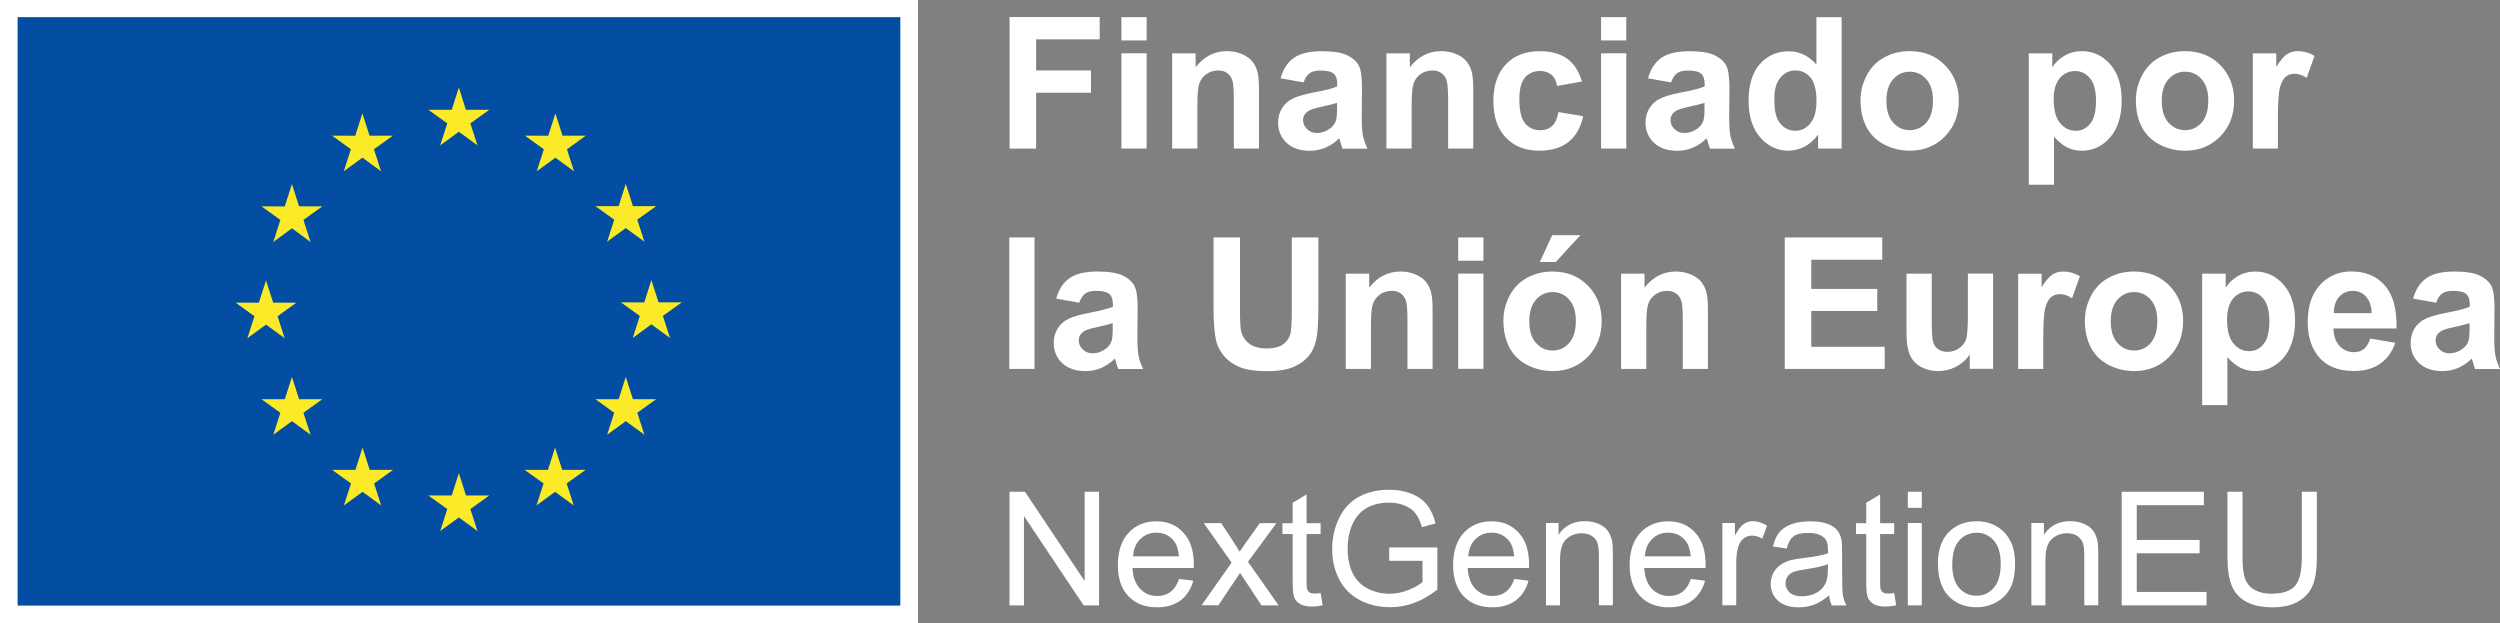 <?xml version="1.0" encoding="UTF-8"?>
<svg id="Capa_2" data-name="Capa 2" xmlns="http://www.w3.org/2000/svg" viewBox="0 0 322.16 80.33">
  <rect x="0" y="0" width="322.16" height="80.33" fill="#808080" stroke="none"/>
  <defs>
    <style>
      .cls-1 {
        fill: #faea27;
      }

      .cls-1, .cls-2, .cls-3 {
        stroke-width: 0px;
      }

      .cls-2 {
        fill: #fff;
      }

      .cls-3 {
        fill: #034ea2;
      }
    </style>
  </defs>
  <g id="Capa_1-2" data-name="Capa 1">
    <g>
      <rect class="cls-2" width="118.3" height="80.33"/>
      <rect class="cls-3" x="2.27" y="2.21" width="113.75" height="75.83"/>
      <polyline class="cls-1" points="56.72 18.73 59.13 16.98 61.53 18.73 60.61 15.9 63.05 14.15 60.04 14.15 59.13 11.28 58.21 14.15 55.2 14.15 57.64 15.9 56.72 18.73"/>
      <polyline class="cls-1" points="44.3 22.07 46.7 20.32 49.1 22.07 48.19 19.23 50.63 17.48 47.62 17.48 46.7 14.61 45.78 17.49 42.78 17.48 45.22 19.23 44.3 22.07"/>
      <polyline class="cls-1" points="37.62 23.72 36.7 26.6 33.69 26.59 36.13 28.34 35.22 31.18 37.62 29.42 40.02 31.18 39.1 28.34 41.54 26.59 38.54 26.59 37.62 23.72"/>
      <polyline class="cls-1" points="34.28 41.83 36.68 43.58 35.77 40.75 38.2 39 35.2 39 34.28 36.13 33.36 39 30.36 39 32.79 40.75 31.88 43.58 34.28 41.83"/>
      <polyline class="cls-1" points="38.54 51.44 37.62 48.57 36.7 51.44 33.69 51.44 36.13 53.19 35.22 56.02 37.62 54.27 40.02 56.02 39.1 53.19 41.54 51.44 38.54 51.44"/>
      <polyline class="cls-1" points="47.64 60.55 46.72 57.68 45.8 60.55 42.8 60.55 45.23 62.3 44.32 65.13 46.72 63.38 49.12 65.13 48.21 62.3 50.65 60.55 47.64 60.55"/>
      <polyline class="cls-1" points="60.05 63.85 59.13 60.98 58.21 63.85 55.2 63.85 57.64 65.6 56.73 68.43 59.13 66.68 61.53 68.43 60.61 65.6 63.05 63.85 60.05 63.85"/>
      <polyline class="cls-1" points="72.45 60.55 71.53 57.68 70.61 60.55 67.61 60.55 70.05 62.3 69.13 65.13 71.53 63.38 73.93 65.13 73.02 62.3 75.46 60.55 72.45 60.55"/>
      <polyline class="cls-1" points="81.56 51.44 80.64 48.57 79.72 51.44 76.72 51.44 79.15 53.19 78.24 56.02 80.64 54.27 83.04 56.02 82.12 53.19 84.56 51.44 81.56 51.44"/>
      <polyline class="cls-1" points="87.86 38.96 84.86 38.96 83.94 36.09 83.02 38.97 80.01 38.96 82.45 40.71 81.54 43.55 83.94 41.79 86.34 43.55 85.42 40.71 87.86 38.96"/>
      <polyline class="cls-1" points="78.24 31.14 80.64 29.39 83.04 31.14 82.12 28.31 84.56 26.56 81.56 26.56 80.64 23.69 79.72 26.56 76.72 26.56 79.15 28.31 78.24 31.14"/>
      <polyline class="cls-1" points="71.57 14.62 70.65 17.49 67.65 17.48 70.08 19.24 69.17 22.07 71.57 20.32 73.97 22.07 73.06 19.24 75.49 17.48 72.49 17.48 71.57 14.62"/>
      <g>
        <path class="cls-2" d="m130.1,19.14V2.2h11.61v2.87h-8.19v4.01h7.07v2.87h-7.07v7.2h-3.42Z"/>
        <path class="cls-2" d="m144.51,5.21v-3h3.25v3h-3.25Zm0,13.93V6.87h3.25v12.27h-3.25Z"/>
        <path class="cls-2" d="m162.25,19.14h-3.25v-6.26c0-1.32-.07-2.18-.21-2.57s-.36-.69-.68-.91c-.31-.22-.69-.32-1.13-.32-.56,0-1.07.15-1.51.46-.45.31-.75.72-.92,1.22s-.25,1.45-.25,2.82v5.56h-3.25V6.87h3.02v1.8c1.07-1.39,2.42-2.08,4.04-2.08.72,0,1.37.13,1.96.39.59.26,1.04.59,1.35.99.3.4.52.86.64,1.36s.18,1.24.18,2.18v7.63h0Z"/>
        <path class="cls-2" d="m167.97,10.62l-2.95-.53c.33-1.19.9-2.06,1.71-2.63.81-.57,2.01-.86,3.61-.86,1.45,0,2.53.17,3.24.51.71.34,1.21.78,1.5,1.31s.43,1.5.43,2.91l-.03,3.79c0,1.08.05,1.87.16,2.39.1.51.3,1.06.58,1.65h-3.21c-.08-.22-.19-.54-.31-.96-.05-.19-.09-.32-.12-.38-.55.54-1.15.94-1.78,1.21s-1.31.4-2.02.4c-1.26,0-2.26-.34-2.99-1.03-.73-.69-1.09-1.55-1.09-2.6,0-.69.17-1.31.5-1.85s.8-.96,1.39-1.25c.6-.29,1.46-.54,2.58-.76,1.52-.28,2.57-.55,3.15-.8v-.32c0-.62-.15-1.07-.46-1.33-.31-.27-.89-.4-1.74-.4-.58,0-1.03.11-1.35.34s-.59.63-.79,1.2h0Zm4.34,2.63c-.42.14-1.07.3-1.98.5-.9.19-1.49.38-1.77.57-.42.3-.64.68-.64,1.14s.17.85.51,1.18.77.5,1.29.5c.59,0,1.14-.19,1.68-.58.39-.29.65-.65.77-1.07.08-.28.13-.8.13-1.58v-.65h.01Z"/>
        <path class="cls-2" d="m189.86,19.14h-3.25v-6.26c0-1.32-.07-2.18-.21-2.57s-.36-.69-.68-.91c-.31-.22-.69-.32-1.13-.32-.56,0-1.07.15-1.51.46-.45.31-.75.72-.92,1.22s-.25,1.45-.25,2.82v5.56h-3.25V6.87h3.02v1.8c1.07-1.39,2.42-2.08,4.04-2.08.72,0,1.37.13,1.96.39.59.26,1.04.59,1.35.99.3.4.52.86.64,1.36s.18,1.24.18,2.18v7.63h0Z"/>
        <path class="cls-2" d="m203.86,10.5l-3.2.58c-.11-.64-.35-1.12-.73-1.44-.38-.32-.88-.49-1.48-.49-.81,0-1.45.28-1.94.84-.48.56-.72,1.49-.72,2.8,0,1.46.24,2.48.73,3.09s1.15.9,1.97.9c.62,0,1.12-.18,1.51-.53s.67-.95.83-1.81l3.19.54c-.33,1.46-.97,2.57-1.91,3.32s-2.2,1.12-3.78,1.12c-1.79,0-3.23-.57-4.29-1.7-1.07-1.13-1.6-2.7-1.6-4.7s.54-3.6,1.61-4.73c1.07-1.13,2.52-1.69,4.34-1.69,1.49,0,2.68.32,3.56.96s1.52,1.62,1.9,2.94h.01Z"/>
        <path class="cls-2" d="m206.32,5.21v-3h3.25v3h-3.25Zm0,13.93V6.87h3.25v12.27h-3.25Z"/>
        <path class="cls-2" d="m215.32,10.62l-2.95-.53c.33-1.19.9-2.06,1.71-2.63.81-.57,2.01-.86,3.61-.86,1.45,0,2.53.17,3.24.51.71.34,1.21.78,1.5,1.31s.43,1.5.43,2.91l-.03,3.79c0,1.08.05,1.87.16,2.39.1.51.3,1.06.58,1.65h-3.21c-.08-.22-.19-.54-.31-.96-.05-.19-.09-.32-.12-.38-.55.54-1.15.94-1.78,1.21s-1.31.4-2.02.4c-1.26,0-2.26-.34-2.99-1.03-.73-.69-1.09-1.55-1.09-2.6,0-.69.17-1.31.5-1.85s.8-.96,1.39-1.25c.6-.29,1.46-.54,2.58-.76,1.52-.28,2.57-.55,3.15-.8v-.32c0-.62-.15-1.07-.46-1.33-.31-.27-.89-.4-1.74-.4-.58,0-1.03.11-1.35.34s-.59.63-.79,1.2h0Zm4.34,2.63c-.42.14-1.07.3-1.98.5-.9.19-1.49.38-1.77.57-.42.3-.64.68-.64,1.14s.17.85.51,1.18.77.5,1.29.5c.59,0,1.14-.19,1.68-.58.39-.29.65-.65.77-1.07.08-.28.13-.8.13-1.58v-.65h.01Z"/>
        <path class="cls-2" d="m237.31,19.14h-3.02v-1.8c-.5.7-1.09,1.22-1.77,1.57-.68.34-1.37.51-2.06.51-1.41,0-2.62-.57-3.62-1.7-1.01-1.14-1.51-2.72-1.51-4.75s.49-3.66,1.47-4.74c.98-1.08,2.21-1.62,3.71-1.62,1.37,0,2.56.57,3.56,1.71V2.22h3.25v16.94-.02Zm-8.67-6.4c0,1.31.18,2.26.54,2.84.52.85,1.26,1.27,2.2,1.27.75,0,1.38-.32,1.91-.95.52-.64.79-1.58.79-2.85,0-1.41-.25-2.42-.76-3.04s-1.16-.93-1.95-.93-1.42.31-1.94.92-.78,1.53-.78,2.74h0Z"/>
        <path class="cls-2" d="m239.76,12.83c0-1.08.27-2.12.8-3.13.53-1.01,1.28-1.78,2.26-2.31.97-.53,2.06-.8,3.26-.8,1.86,0,3.38.6,4.56,1.81,1.19,1.21,1.78,2.73,1.78,4.57s-.6,3.4-1.8,4.62-2.71,1.83-4.52,1.83c-1.12,0-2.2-.25-3.22-.76s-1.8-1.25-2.33-2.24c-.53-.98-.8-2.18-.8-3.59h.01Zm3.33.17c0,1.22.29,2.15.87,2.8s1.29.97,2.14.97,1.56-.32,2.13-.97.86-1.59.86-2.82-.29-2.13-.86-2.77c-.57-.65-1.28-.97-2.13-.97s-1.56.32-2.14.97-.87,1.58-.87,2.8h0Z"/>
        <path class="cls-2" d="m261.44,6.87h3.03v1.8c.39-.62.92-1.12,1.59-1.5.67-.39,1.41-.58,2.23-.58,1.42,0,2.63.56,3.63,1.68.99,1.12,1.49,2.67,1.49,4.67s-.5,3.64-1.5,4.78-2.21,1.7-3.64,1.7c-.68,0-1.29-.13-1.84-.4-.55-.27-1.13-.73-1.74-1.39v6.18h-3.25s0-16.94,0-16.94Zm3.21,5.93c0,1.38.27,2.4.82,3.06.55.66,1.21.99,2,.99s1.38-.3,1.88-.91c.5-.6.75-1.6.75-2.98,0-1.29-.26-2.24-.77-2.87-.52-.62-1.16-.94-1.92-.94s-1.45.31-1.98.92c-.52.61-.79,1.52-.79,2.72h.01Z"/>
        <path class="cls-2" d="m275.24,12.83c0-1.08.27-2.12.8-3.13.53-1.01,1.28-1.78,2.26-2.31.97-.53,2.06-.8,3.26-.8,1.86,0,3.38.6,4.56,1.81,1.19,1.21,1.78,2.73,1.78,4.57s-.6,3.4-1.8,4.62c-1.2,1.22-2.71,1.83-4.52,1.83-1.12,0-2.2-.25-3.22-.76s-1.8-1.25-2.33-2.24c-.53-.98-.8-2.18-.8-3.59h0Zm3.33.17c0,1.22.29,2.15.87,2.8s1.29.97,2.14.97,1.56-.32,2.13-.97.86-1.59.86-2.82-.29-2.13-.86-2.77c-.57-.65-1.28-.97-2.13-.97s-1.56.32-2.14.97c-.58.65-.87,1.58-.87,2.8h0Z"/>
        <path class="cls-2" d="m293.56,19.14h-3.25V6.87h3.02v1.74c.52-.82.98-1.37,1.39-1.63.41-.26.88-.39,1.4-.39.74,0,1.45.2,2.14.61l-1.01,2.83c-.55-.35-1.06-.53-1.53-.53s-.84.13-1.16.38-.56.7-.75,1.36c-.18.65-.27,2.03-.27,4.11v3.79h.02Z"/>
        <path class="cls-2" d="m130.06,47.54v-16.94h3.25v16.94h-3.25Z"/>
        <path class="cls-2" d="m139.06,39.01l-2.95-.53c.33-1.19.9-2.06,1.71-2.63.81-.57,2.01-.86,3.61-.86,1.45,0,2.53.17,3.24.51.71.34,1.21.78,1.5,1.31s.43,1.5.43,2.91l-.03,3.79c0,1.08.05,1.87.16,2.39.1.51.3,1.06.58,1.65h-3.21c-.08-.22-.19-.54-.31-.96-.05-.19-.09-.32-.12-.38-.55.54-1.15.94-1.78,1.21s-1.31.4-2.02.4c-1.26,0-2.26-.34-2.99-1.03-.73-.69-1.09-1.55-1.09-2.6,0-.69.17-1.31.5-1.85s.8-.96,1.39-1.25c.6-.29,1.46-.54,2.58-.76,1.52-.28,2.57-.55,3.15-.8v-.32c0-.62-.15-1.07-.46-1.33-.31-.27-.89-.4-1.74-.4-.58,0-1.03.11-1.35.34s-.59.63-.79,1.2h0Zm4.34,2.63c-.42.14-1.07.3-1.98.5-.9.19-1.49.38-1.77.57-.42.3-.64.68-.64,1.14s.17.85.51,1.18.77.5,1.29.5c.59,0,1.14-.19,1.68-.58.39-.29.65-.65.77-1.07.08-.28.13-.8.13-1.58v-.65h.01Z"/>
        <path class="cls-2" d="m156.37,30.6h3.42v9.17c0,1.46.04,2.4.13,2.83.15.69.49,1.25,1.05,1.67.55.42,1.3.63,2.26.63s1.7-.2,2.2-.59c.49-.4.79-.88.89-1.46s.15-1.54.15-2.88v-9.37h3.42v8.9c0,2.03-.09,3.47-.28,4.31-.18.84-.53,1.55-1.02,2.13-.5.58-1.16,1.04-1.99,1.38s-1.92.51-3.26.51c-1.62,0-2.84-.19-3.68-.56-.84-.37-1.5-.86-1.98-1.46s-.8-1.22-.96-1.88c-.22-.97-.34-2.4-.34-4.3v-9.04h0Z"/>
        <path class="cls-2" d="m184.62,47.54h-3.25v-6.26c0-1.32-.07-2.18-.21-2.57s-.36-.69-.68-.91c-.31-.22-.69-.32-1.13-.32-.56,0-1.07.15-1.51.46-.45.31-.75.72-.92,1.22s-.25,1.45-.25,2.82v5.56h-3.25v-12.27h3.02v1.8c1.07-1.39,2.42-2.08,4.04-2.08.72,0,1.37.13,1.96.39.59.26,1.04.59,1.35.99.3.4.52.86.64,1.36.12.51.18,1.24.18,2.18v7.63h0Z"/>
        <path class="cls-2" d="m187.91,33.6v-3h3.25v3h-3.25Zm0,13.93v-12.27h3.25v12.27h-3.25Z"/>
        <path class="cls-2" d="m193.74,41.23c0-1.08.27-2.12.8-3.13.53-1.01,1.28-1.78,2.26-2.31.97-.53,2.06-.8,3.26-.8,1.86,0,3.38.6,4.56,1.81,1.19,1.21,1.78,2.73,1.78,4.57s-.6,3.4-1.8,4.62-2.71,1.83-4.52,1.83c-1.12,0-2.2-.25-3.22-.76s-1.8-1.25-2.33-2.24c-.53-.98-.8-2.18-.8-3.59h.01Zm3.33.17c0,1.22.29,2.15.87,2.8s1.29.97,2.14.97,1.56-.32,2.13-.97.86-1.59.86-2.82-.29-2.13-.86-2.77c-.57-.65-1.28-.97-2.13-.97s-1.56.32-2.14.97-.87,1.58-.87,2.8h0Zm1.36-7.64l1.59-3.45h3.64l-3.18,3.45h-2.06,0Z"/>
        <path class="cls-2" d="m220.1,47.54h-3.25v-6.26c0-1.32-.07-2.18-.21-2.57s-.36-.69-.68-.91c-.31-.22-.69-.32-1.13-.32-.56,0-1.07.15-1.51.46-.45.31-.75.72-.92,1.22-.17.51-.25,1.45-.25,2.82v5.56h-3.25v-12.27h3.02v1.8c1.07-1.39,2.42-2.08,4.04-2.08.72,0,1.37.13,1.96.39.59.26,1.04.59,1.35.99.3.4.52.86.64,1.36s.18,1.24.18,2.18v7.63h0Z"/>
        <path class="cls-2" d="m229.99,47.54v-16.94h12.56v2.87h-9.14v3.76h8.5v2.85h-8.5v4.61h9.46v2.85h-12.88Z"/>
        <path class="cls-2" d="m253.83,47.54v-1.84c-.45.65-1.03,1.17-1.76,1.55-.73.38-1.5.57-2.31.57s-1.56-.18-2.22-.54c-.65-.36-1.13-.87-1.42-1.53-.29-.65-.44-1.56-.44-2.72v-7.76h3.25v5.64c0,1.73.06,2.78.18,3.17s.34.7.65.92c.32.23.72.34,1.2.34.55,0,1.05-.15,1.49-.46.44-.3.74-.68.9-1.13.16-.45.24-1.55.24-3.31v-5.18h3.25v12.27h-3.02.01Z"/>
        <path class="cls-2" d="m263.32,47.54h-3.25v-12.27h3.02v1.74c.52-.82.98-1.37,1.39-1.63.41-.26.88-.39,1.4-.39.74,0,1.45.2,2.14.61l-1.01,2.83c-.55-.35-1.06-.53-1.53-.53s-.84.13-1.16.38-.56.7-.75,1.36c-.18.65-.27,2.03-.27,4.11v3.79h.02Z"/>
        <path class="cls-2" d="m268.67,41.23c0-1.08.27-2.12.8-3.13.53-1.01,1.28-1.78,2.26-2.31.97-.53,2.06-.8,3.26-.8,1.86,0,3.38.6,4.56,1.81,1.19,1.21,1.78,2.73,1.78,4.57s-.6,3.4-1.8,4.62c-1.2,1.22-2.71,1.83-4.52,1.83-1.12,0-2.2-.25-3.22-.76s-1.8-1.25-2.33-2.24c-.53-.98-.8-2.18-.8-3.59h0Zm3.33.17c0,1.22.29,2.15.87,2.8s1.29.97,2.14.97,1.56-.32,2.13-.97.86-1.59.86-2.82-.29-2.13-.86-2.77c-.57-.65-1.28-.97-2.13-.97s-1.56.32-2.14.97c-.58.65-.87,1.58-.87,2.8h0Z"/>
        <path class="cls-2" d="m283.78,35.27h3.03v1.8c.39-.62.92-1.12,1.59-1.5.67-.39,1.41-.58,2.23-.58,1.42,0,2.63.56,3.63,1.68.99,1.12,1.49,2.67,1.49,4.67s-.5,3.64-1.5,4.78-2.21,1.7-3.64,1.7c-.68,0-1.29-.14-1.84-.4-.55-.27-1.13-.73-1.74-1.39v6.18h-3.25s0-16.94,0-16.94Zm3.21,5.93c0,1.38.27,2.4.82,3.06.55.66,1.21.99,2,.99s1.38-.3,1.88-.91c.5-.6.75-1.6.75-2.98,0-1.29-.26-2.24-.77-2.87-.52-.62-1.16-.94-1.92-.94s-1.45.31-1.98.92c-.52.61-.79,1.52-.79,2.72h.01Z"/>
        <path class="cls-2" d="m305.43,43.63l3.24.54c-.42,1.19-1.07,2.09-1.97,2.71s-2.02.93-3.37.93c-2.13,0-3.71-.7-4.74-2.09-.81-1.12-1.21-2.53-1.21-4.23,0-2.03.53-3.63,1.59-4.78s2.41-1.73,4.03-1.73c1.83,0,3.27.6,4.32,1.81,1.06,1.21,1.56,3.05,1.51,5.54h-8.13c.02.96.28,1.71.79,2.25.5.54,1.12.8,1.87.8.51,0,.94-.14,1.28-.42s.61-.72.79-1.34h0Zm.18-3.28c-.02-.94-.27-1.65-.73-2.14s-1.02-.73-1.69-.73c-.71,0-1.29.26-1.76.77-.46.52-.69,1.22-.68,2.1h4.86Z"/>
        <path class="cls-2" d="m313.91,39.01l-2.95-.53c.33-1.19.9-2.06,1.71-2.63s2.01-.86,3.61-.86c1.45,0,2.53.17,3.24.51.71.34,1.21.78,1.5,1.31s.43,1.5.43,2.91l-.03,3.79c0,1.08.05,1.87.16,2.39.1.51.3,1.06.58,1.65h-3.21c-.08-.22-.19-.54-.31-.96-.05-.19-.09-.32-.12-.38-.55.54-1.15.94-1.78,1.21s-1.31.4-2.02.4c-1.26,0-2.26-.34-2.99-1.03-.73-.69-1.09-1.55-1.09-2.6,0-.69.17-1.31.5-1.85s.8-.96,1.39-1.25c.6-.29,1.46-.54,2.58-.76,1.52-.28,2.57-.55,3.15-.8v-.32c0-.62-.15-1.07-.46-1.33-.31-.27-.89-.4-1.74-.4-.58,0-1.03.11-1.35.34s-.59.63-.79,1.2h0Zm4.34,2.63c-.42.14-1.07.3-1.98.5-.9.19-1.49.38-1.77.57-.42.3-.64.68-.64,1.14s.17.85.51,1.18.77.5,1.29.5c.59,0,1.14-.19,1.68-.58.39-.29.65-.65.77-1.07.08-.28.13-.8.13-1.58v-.65h.01Z"/>
      </g>
      <g>
        <path class="cls-2" d="m130.09,78.01v-14.64h1.99l7.69,11.5v-11.5h1.86v14.64h-1.99l-7.69-11.51v11.51h-1.86Z"/>
        <path class="cls-2" d="m151.91,74.6l1.86.23c-.29,1.09-.84,1.93-1.63,2.53s-1.8.9-3.04.9c-1.55,0-2.78-.48-3.69-1.43-.91-.96-1.36-2.3-1.36-4.02s.46-3.17,1.38-4.15c.92-.99,2.11-1.48,3.58-1.48s2.58.48,3.48,1.45,1.35,2.32,1.35,4.08c0,.11,0,.27,0,.48h-7.91c.07,1.17.4,2.06.99,2.68.59.62,1.33.93,2.22.93.66,0,1.22-.17,1.69-.52s.84-.9,1.11-1.66l-.02-.02Zm-5.9-2.91h5.92c-.08-.89-.31-1.56-.68-2.01-.57-.69-1.31-1.04-2.23-1.04-.83,0-1.52.28-2.08.83s-.87,1.29-.93,2.22h0Z"/>
        <path class="cls-2" d="m154.83,78.01l3.88-5.51-3.59-5.09h2.25l1.63,2.49c.31.47.55.87.74,1.19.29-.44.56-.83.81-1.17l1.79-2.51h2.15l-3.67,4.99,3.95,5.61h-2.21l-2.18-3.3-.58-.89-2.79,4.18h-2.18Z"/>
        <path class="cls-2" d="m170.18,76.41l.26,1.59c-.51.11-.96.16-1.36.16-.65,0-1.16-.1-1.52-.31s-.61-.48-.76-.81-.22-1.04-.22-2.12v-6.1h-1.32v-1.4h1.32v-2.63l1.79-1.08v3.71h1.81v1.4h-1.81v6.2c0,.51.03.84.1.99.06.15.17.26.31.35.14.09.35.13.61.13.2,0,.46-.02.79-.07h0Z"/>
        <path class="cls-2" d="m179.02,72.27v-1.72h6.2v5.42c-.95.76-1.93,1.33-2.95,1.71-1.01.38-2.05.57-3.12.57-1.44,0-2.75-.31-3.92-.92-1.18-.62-2.06-1.51-2.66-2.67-.6-1.17-.9-2.47-.9-3.91s.3-2.76.89-3.99c.6-1.23,1.45-2.15,2.57-2.75s2.41-.9,3.87-.9c1.06,0,2.02.17,2.87.51.86.34,1.53.82,2.01,1.43.49.61.86,1.41,1.11,2.4l-1.75.48c-.22-.75-.49-1.33-.82-1.76s-.79-.77-1.4-1.02c-.61-.26-1.28-.38-2.02-.38-.89,0-1.65.14-2.3.4-.65.27-1.17.62-1.56,1.06-.4.44-.7.92-.92,1.45-.37.91-.56,1.89-.56,2.95,0,1.3.22,2.4.67,3.28s1.1,1.53,1.96,1.96c.86.43,1.77.64,2.74.64.84,0,1.66-.16,2.46-.48.8-.32,1.41-.67,1.82-1.03v-2.73h-4.31.02Z"/>
        <path class="cls-2" d="m195.11,74.6l1.86.23c-.29,1.09-.84,1.93-1.63,2.53s-1.8.9-3.04.9c-1.55,0-2.78-.48-3.69-1.43-.91-.96-1.36-2.3-1.36-4.02s.46-3.17,1.38-4.15c.92-.99,2.11-1.48,3.58-1.48s2.58.48,3.48,1.45,1.35,2.32,1.35,4.08c0,.11,0,.27,0,.48h-7.91c.07,1.17.4,2.06.99,2.68.59.62,1.33.93,2.22.93.66,0,1.22-.17,1.69-.52s.84-.9,1.11-1.66l-.02-.02Zm-5.9-2.91h5.92c-.08-.89-.31-1.56-.68-2.01-.57-.69-1.31-1.04-2.23-1.04-.83,0-1.52.28-2.08.83s-.87,1.29-.93,2.22h0Z"/>
        <path class="cls-2" d="m199.22,78.01v-10.61h1.62v1.51c.78-1.17,1.9-1.75,3.38-1.75.64,0,1.23.11,1.76.34.54.23.94.53,1.2.9.27.37.45.82.56,1.33.07.33.1.92.1,1.75v6.52h-1.8v-6.45c0-.73-.07-1.28-.21-1.64s-.39-.65-.74-.87c-.36-.22-.77-.32-1.25-.32-.77,0-1.43.24-1.98.73-.56.49-.83,1.41-.83,2.77v5.79h-1.81Z"/>
        <path class="cls-2" d="m217.86,74.6l1.86.23c-.29,1.09-.84,1.93-1.63,2.53s-1.8.9-3.04.9c-1.55,0-2.78-.48-3.69-1.43-.91-.96-1.36-2.3-1.36-4.02s.46-3.17,1.38-4.15,2.11-1.48,3.58-1.48,2.58.48,3.48,1.45,1.35,2.32,1.35,4.08c0,.11,0,.27,0,.48h-7.91c.07,1.17.4,2.06.99,2.68.59.62,1.33.93,2.22.93.66,0,1.22-.17,1.69-.52s.84-.9,1.11-1.66l-.02-.02Zm-5.9-2.91h5.92c-.08-.89-.31-1.56-.68-2.01-.57-.69-1.31-1.04-2.23-1.04-.83,0-1.52.28-2.08.83s-.87,1.29-.93,2.22h0Z"/>
        <path class="cls-2" d="m221.95,78.01v-10.61h1.62v1.61c.41-.75.79-1.25,1.14-1.49s.73-.36,1.15-.36c.61,0,1.22.19,1.85.58l-.62,1.67c-.44-.26-.88-.39-1.32-.39-.39,0-.75.12-1.06.35-.31.24-.54.56-.67.98-.2.64-.3,1.34-.3,2.1v5.55h-1.8.01Z"/>
        <path class="cls-2" d="m235.71,76.71c-.67.57-1.31.97-1.92,1.2-.62.23-1.28.35-1.98.35-1.17,0-2.06-.28-2.69-.85s-.94-1.3-.94-2.18c0-.52.12-.99.35-1.42.24-.43.55-.77.93-1.03s.81-.46,1.29-.59c.35-.09.89-.18,1.6-.27,1.45-.17,2.52-.38,3.21-.62v-.47c0-.73-.17-1.25-.51-1.55-.46-.41-1.14-.61-2.05-.61-.85,0-1.47.15-1.87.44-.4.3-.7.82-.89,1.57l-1.76-.24c.16-.75.42-1.36.79-1.82s.9-.82,1.59-1.07,1.49-.37,2.41-.37,1.64.11,2.21.32.98.48,1.25.8.45.73.56,1.22c.06.31.09.86.09,1.66v2.4c0,1.67.04,2.73.11,3.17.08.44.23.87.45,1.27h-1.88c-.19-.37-.31-.81-.36-1.31h0Zm-.15-4.02c-.65.27-1.63.49-2.94.68-.74.11-1.26.23-1.57.36-.31.13-.54.33-.71.58-.17.26-.25.54-.25.85,0,.48.18.88.54,1.2.36.32.89.48,1.59.48s1.31-.15,1.85-.45c.54-.3.94-.72,1.19-1.24.19-.41.29-1.01.29-1.8v-.66h.01Z"/>
        <path class="cls-2" d="m244.09,76.41l.26,1.59c-.51.11-.96.16-1.36.16-.65,0-1.16-.1-1.52-.31s-.61-.48-.76-.81-.22-1.04-.22-2.12v-6.1h-1.32v-1.4h1.32v-2.63l1.79-1.08v3.71h1.81v1.4h-1.81v6.2c0,.51.03.84.1.99.06.15.17.26.31.35.14.09.35.13.61.13.2,0,.46-.02.79-.07h0Z"/>
        <path class="cls-2" d="m245.85,65.44v-2.07h1.8v2.07h-1.8Zm0,12.57v-10.61h1.8v10.61h-1.8Z"/>
        <path class="cls-2" d="m249.72,72.71c0-1.96.55-3.42,1.64-4.36.91-.79,2.02-1.18,3.34-1.18,1.46,0,2.65.48,3.58,1.43.93.96,1.39,2.28,1.39,3.96,0,1.37-.2,2.44-.61,3.22-.41.78-1.01,1.39-1.79,1.82s-1.64.65-2.56.65c-1.48,0-2.69-.48-3.6-1.43s-1.37-2.32-1.37-4.11h-.02Zm1.85,0c0,1.36.3,2.38.89,3.05.59.68,1.34,1.01,2.24,1.01s1.63-.34,2.23-1.02c.59-.68.89-1.71.89-3.11,0-1.31-.3-2.31-.89-2.98-.6-.68-1.34-1.01-2.22-1.01s-1.64.34-2.24,1.01-.89,1.69-.89,3.05h-.01Z"/>
        <path class="cls-2" d="m261.77,78.01v-10.61h1.62v1.51c.78-1.17,1.9-1.75,3.38-1.75.64,0,1.23.11,1.76.34.54.23.94.53,1.2.9.27.37.45.82.56,1.33.07.33.1.92.1,1.75v6.52h-1.8v-6.45c0-.73-.07-1.28-.21-1.64-.14-.36-.39-.65-.74-.87-.36-.22-.77-.32-1.25-.32-.77,0-1.43.24-1.98.73-.56.49-.83,1.41-.83,2.77v5.79h-1.81Z"/>
        <path class="cls-2" d="m273.41,78.01v-14.64h10.59v1.73h-8.65v4.48h8.1v1.72h-8.1v4.98h8.99v1.73h-10.93Z"/>
        <path class="cls-2" d="m296.62,63.37h1.94v8.46c0,1.47-.17,2.64-.5,3.51s-.93,1.57-1.8,2.11-2.01.81-3.42.81-2.49-.24-3.37-.71c-.87-.47-1.5-1.16-1.87-2.05-.37-.9-.56-2.12-.56-3.67v-8.46h1.94v8.45c0,1.27.12,2.21.35,2.81.24.6.64,1.07,1.22,1.39s1.28.49,2.11.49c1.42,0,2.44-.32,3.05-.97s.91-1.89.91-3.73v-8.45h0Z"/>
      </g>
    </g>
  </g>
</svg>